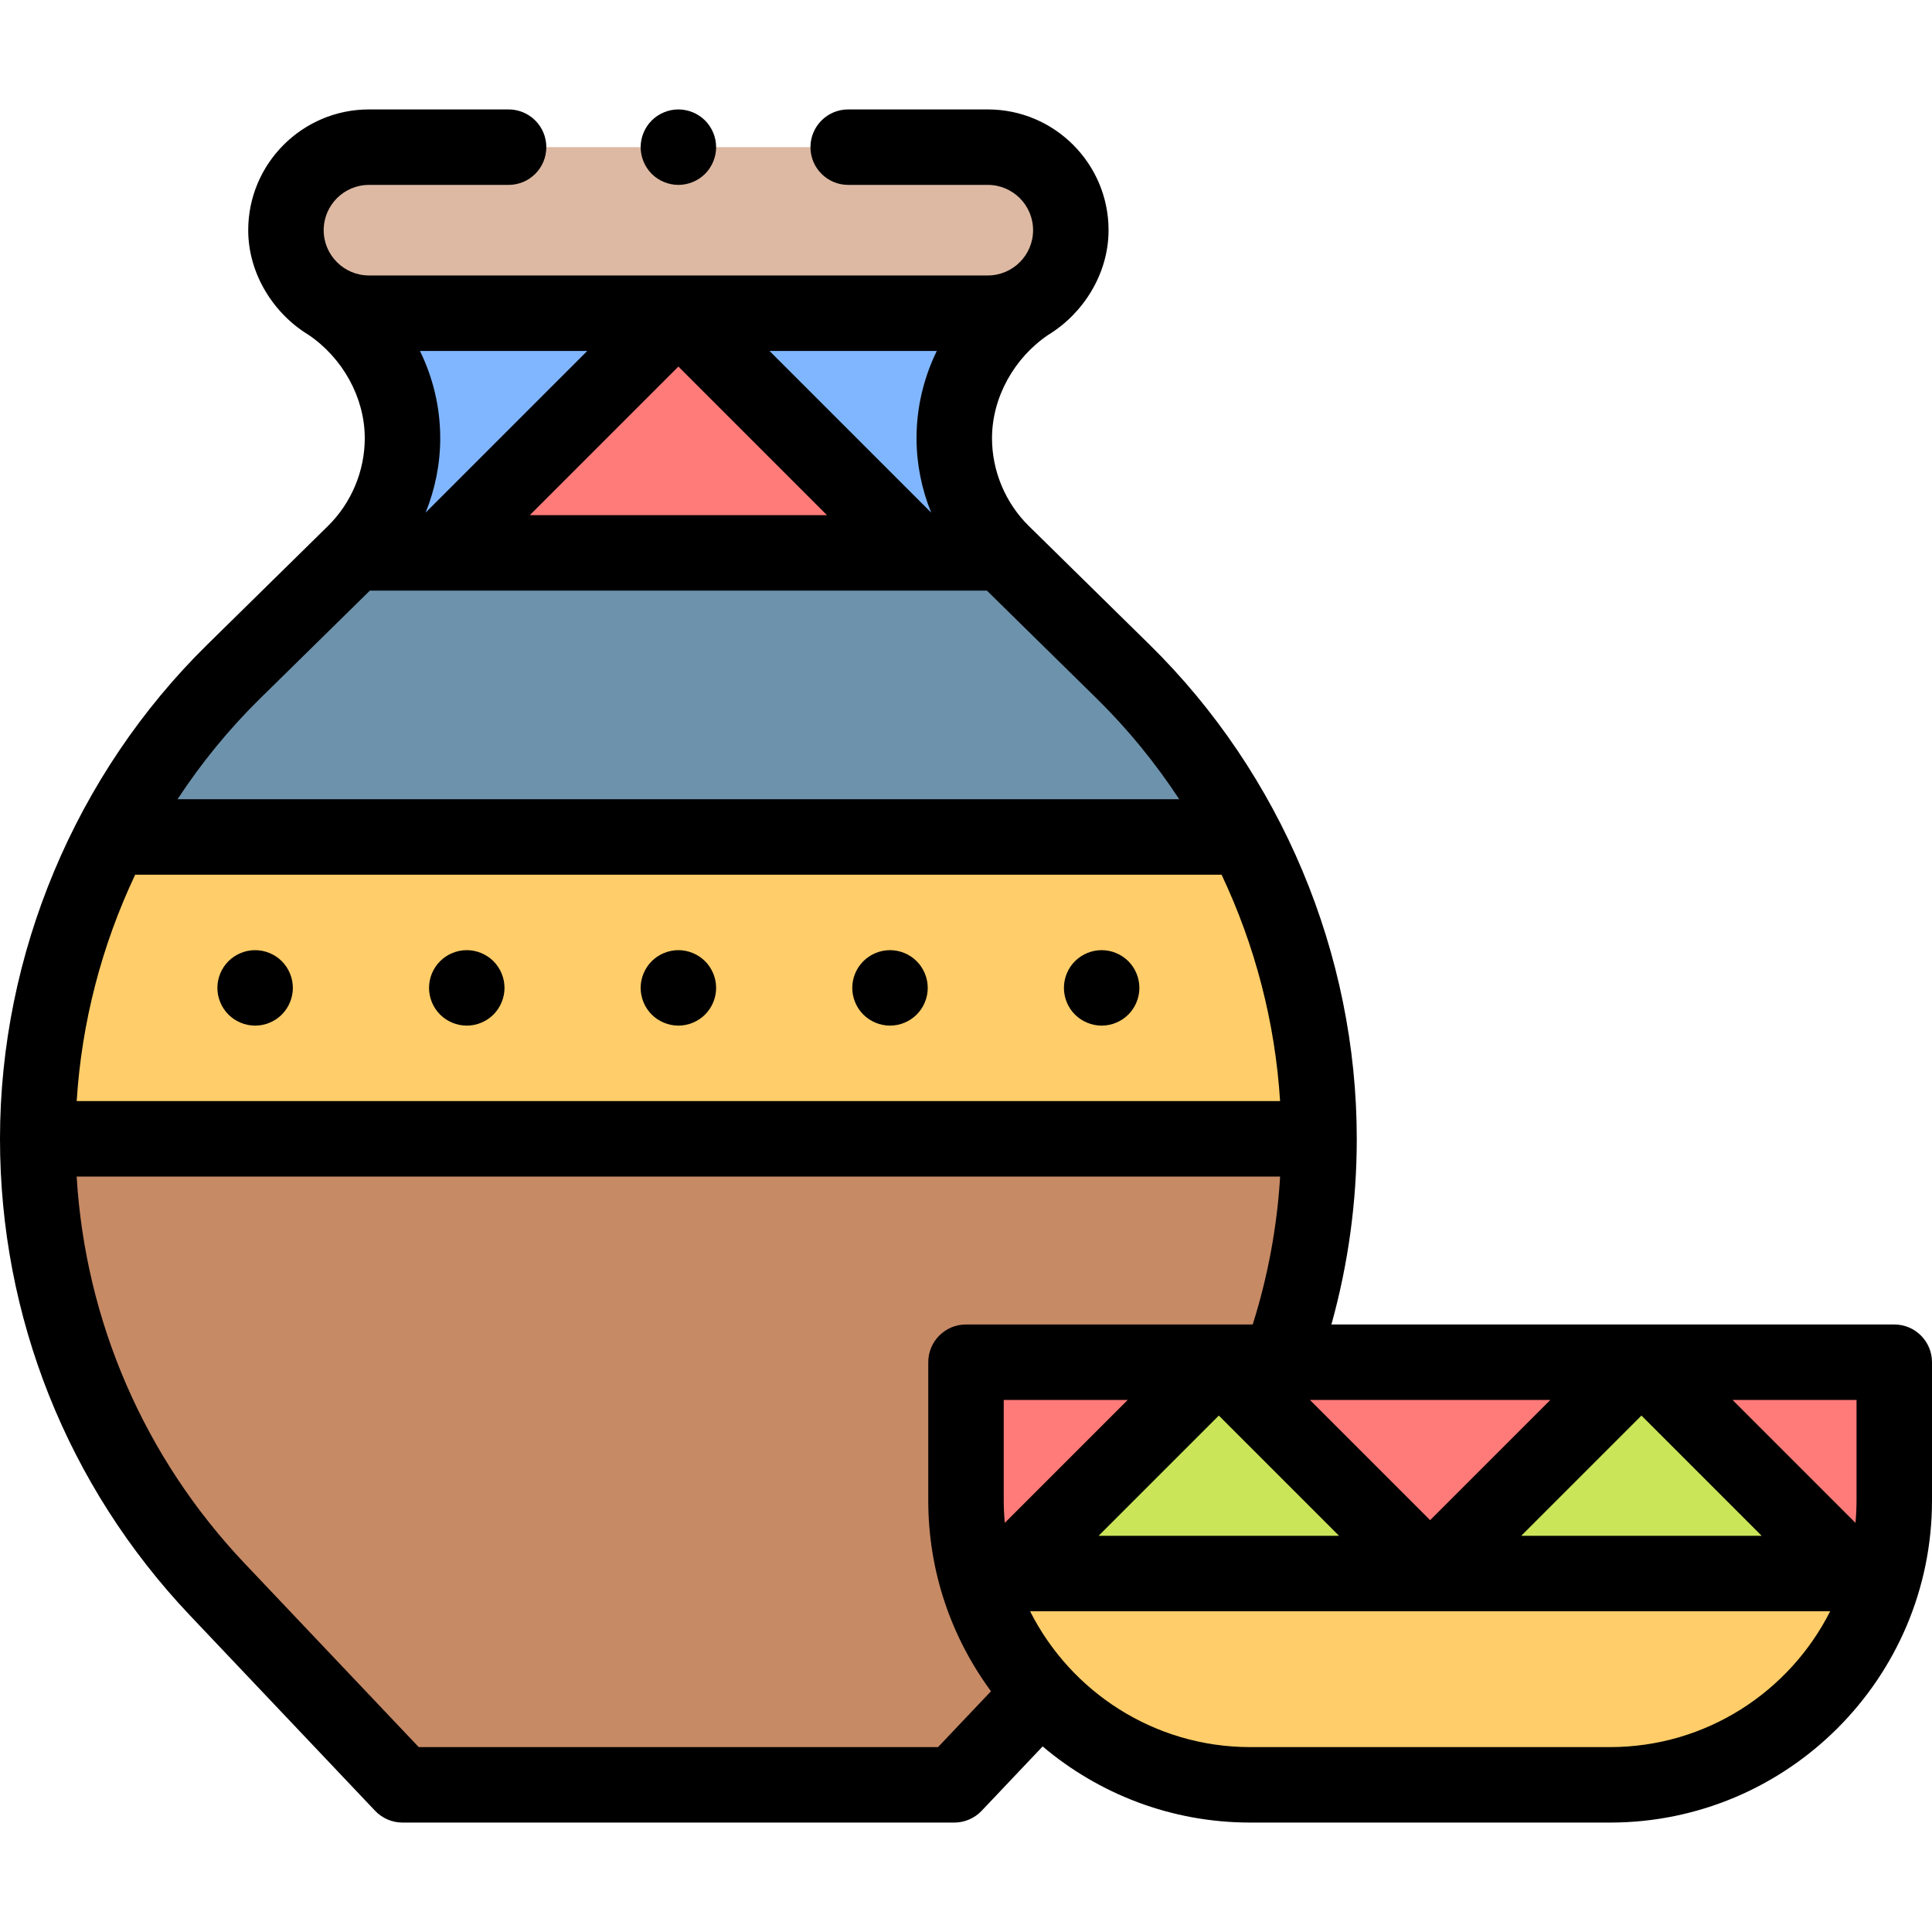 <svg id="Layer_1" enable-background="new 0 0 512 512" height="512" viewBox="0 0 512 512" width="512" xmlns="http://www.w3.org/2000/svg"><g id="XMLID_2071_"><g id="XMLID_1939_"><path id="XMLID_1964_" d="m272.892 79.985-1.247.843c-11.726 7.924-18.753 21.153-18.753 35.305 0 11.429 4.592 22.38 12.743 30.391l32 31.448c33.215 32.642 51.923 77.259 51.923 123.828 0 44.433-17.036 87.176-47.601 119.427l-49.065 51.773h-146.225l-49.066-51.773c-30.565-32.251-47.601-74.993-47.601-119.427 0-46.569 18.709-91.186 51.923-123.828l32-31.448c8.152-8.011 12.743-18.961 12.743-30.391 0-14.152-7.027-27.381-18.753-35.305l-1.247-.843z" fill="#c68a65"/><path id="XMLID_1963_" d="m330.016 221.8c-8.345-16.073-19.219-30.893-32.381-43.828l-32-31.448h-171.712l-32 31.448c-13.162 12.935-24.036 27.756-32.381 43.828z" fill="#6d92ac"/><path id="XMLID_1962_" d="m87.914 80.828c11.726 7.924 18.753 21.153 18.753 35.305 0 11.429-4.592 22.38-12.743 30.391h171.712c-8.152-8.011-12.744-18.961-12.744-30.391 0-14.152 7.027-27.381 18.753-35.305l1.247-.843h-186.225z" fill="#80b6ff"/><path id="XMLID_1960_" d="m116.256 146.524 63.523-63.524 63.524 63.524z" fill="#ff7b79"/><path id="XMLID_1959_" d="m29.542 221.8c-12.713 24.487-19.542 51.885-19.542 80h339.558c0-28.115-6.829-55.514-19.542-80z" fill="#ffcd69"/><path id="XMLID_1958_" d="m261.779 83h-164c-12.15 0-22-9.85-22-22 0-12.15 9.85-22 22-22h164c12.15 0 22 9.85 22 22 0 12.15-9.85 22-22 22z" fill="#ddb9a3"/><g id="XMLID_1354_"><path id="XMLID_1356_" d="m426.667 473h-95.333c-41.606 0-75.334-33.728-75.334-75.333v-36.667h246v36.667c0 41.605-33.728 75.333-75.333 75.333z" fill="#ffcd69"/><path id="XMLID_1394_" d="m256 397.667c0 6.685.881 13.162 2.516 19.333h240.969c1.634-6.171 2.516-12.648 2.516-19.333v-36.667h-246.001z" fill="#ff7b79"/><g id="XMLID_1433_" fill="#cbe558"><path id="XMLID_1437_" d="m267 417 56-56 56 56z"/><path id="XMLID_1435_" d="m379 417 56-56 56 56z"/></g></g></g><g id="XMLID_64_"><path id="XMLID_65_" d="m291.95 271.8c2.63 0 5.2-1.07 7.07-2.93 1.86-1.86 2.93-4.44 2.93-7.07s-1.07-5.21-2.93-7.07c-1.87-1.86-4.44-2.93-7.07-2.93-2.64 0-5.21 1.07-7.08 2.93-1.86 1.86-2.92 4.44-2.92 7.07s1.06 5.21 2.92 7.07c1.87 1.86 4.44 2.93 7.08 2.93z"/><path id="XMLID_61_" d="m235.86 271.8c2.63 0 5.21-1.07 7.07-2.93s2.93-4.44 2.93-7.07-1.07-5.21-2.93-7.07-4.44-2.93-7.07-2.93-5.21 1.07-7.07 2.93-2.93 4.44-2.93 7.07 1.07 5.21 2.93 7.07 4.44 2.93 7.07 2.93z"/><path id="XMLID_95_" d="m179.78 271.8c2.63 0 5.21-1.07 7.07-2.93s2.93-4.44 2.93-7.07-1.07-5.21-2.93-7.07-4.44-2.93-7.07-2.93-5.21 1.07-7.07 2.93-2.93 4.44-2.93 7.07 1.07 5.21 2.93 7.07 4.44 2.93 7.07 2.93z"/><path id="XMLID_96_" d="m123.7 271.8c2.63 0 5.21-1.07 7.07-2.93s2.93-4.44 2.93-7.07-1.07-5.21-2.93-7.07-4.44-2.93-7.07-2.93c-2.64 0-5.21 1.07-7.07 2.93-1.87 1.86-2.93 4.44-2.93 7.07s1.06 5.21 2.93 7.07c1.86 1.86 4.43 2.93 7.07 2.93z"/><path id="XMLID_98_" d="m60.54 268.87c1.86 1.86 4.44 2.93 7.07 2.93 2.64 0 5.21-1.07 7.07-2.93s2.93-4.44 2.93-7.07-1.07-5.21-2.93-7.07-4.44-2.93-7.07-2.93-5.21 1.07-7.07 2.93-2.93 4.44-2.93 7.07 1.07 5.21 2.93 7.07z"/><path id="XMLID_57_" d="m502 351h-149.163c4.458-16.002 6.722-32.493 6.722-49.2 0-48.93-20.015-96.664-54.914-130.96l-32-31.449c-6.198-6.091-9.753-14.568-9.753-23.258 0-10.846 5.915-21.318 14.9-27.39 9.248-5.616 15.988-16.156 15.988-27.743 0-17.645-14.355-32-32-32h-37c-5.523 0-10 4.477-10 10s4.477 10 10 10h37c6.617 0 12 5.383 12 12s-5.383 12-12 12h-164c-6.617 0-12-5.383-12-12s5.383-12 12-12h37c5.523 0 10-4.477 10-10s-4.477-10-10-10h-37c-17.645 0-32 14.355-32 32 0 11.586 6.74 22.125 15.985 27.742 8.986 6.073 14.902 16.546 14.902 27.391 0 8.69-3.555 17.167-9.752 23.258l-32 31.449c-34.9 34.296-54.915 82.03-54.915 130.96 0 47.194 17.878 92.05 50.342 126.306l49.066 51.773c1.889 1.993 4.513 3.121 7.258 3.121h146.225c2.745 0 5.37-1.128 7.258-3.121l16.165-17.057c14.868 12.575 34.068 20.178 55.019 20.178h95.333c47.054 0 85.334-38.28 85.334-85.333v-36.667c0-5.523-4.477-10-10-10zm-236 46.667v-26.667h32.857l-32.577 32.577c-.176-1.948-.28-3.917-.28-5.91zm57-22.525 31.858 31.858h-63.715zm24.143-4.142h63.715l-31.858 31.857zm87.857 4.142 31.858 31.858h-63.715zm57 22.525c0 1.993-.104 3.962-.28 5.911l-32.577-32.578h32.857zm-456.173-165.867h287.904c8.869 18.754 14.202 39.157 15.503 60h-318.909c1.301-20.843 6.633-41.246 15.502-60zm143.952-134.658 39.381 39.381h-78.762zm-66.987 38.702c2.52-6.227 3.874-12.927 3.874-19.711 0-8.154-1.901-16.037-5.376-23.133h44.346zm91.13-42.844h44.346c-3.475 7.096-5.376 14.979-5.376 23.133 0 6.785 1.354 13.484 3.874 19.711zm-134.989 92.104 29.082-28.581h163.529l29.082 28.581c8.262 8.119 15.577 17.091 21.881 26.696h-265.456c6.304-9.605 13.62-18.576 21.882-26.696zm179.658 277.896h-137.624l-46.108-48.652c-26.625-28.093-42.228-64.191-44.546-102.548h318.936c-.811 13.326-3.24 26.453-7.263 39.2h-75.986c-5.523 0-10 4.477-10 10v36.667c0 18.898 6.184 36.373 16.622 50.528zm178.076 0h-95.333c-25.48 0-47.584-14.671-58.351-36h212.035c-10.767 21.329-32.872 36-58.351 36z"/><path id="XMLID_56_" d="m179.78 49c2.63 0 5.21-1.07 7.07-2.93s2.93-4.44 2.93-7.07-1.07-5.21-2.93-7.07-4.44-2.93-7.07-2.93-5.21 1.07-7.07 2.93-2.93 4.44-2.93 7.07 1.07 5.21 2.93 7.07 4.44 2.93 7.07 2.93z"/></g></g></svg>